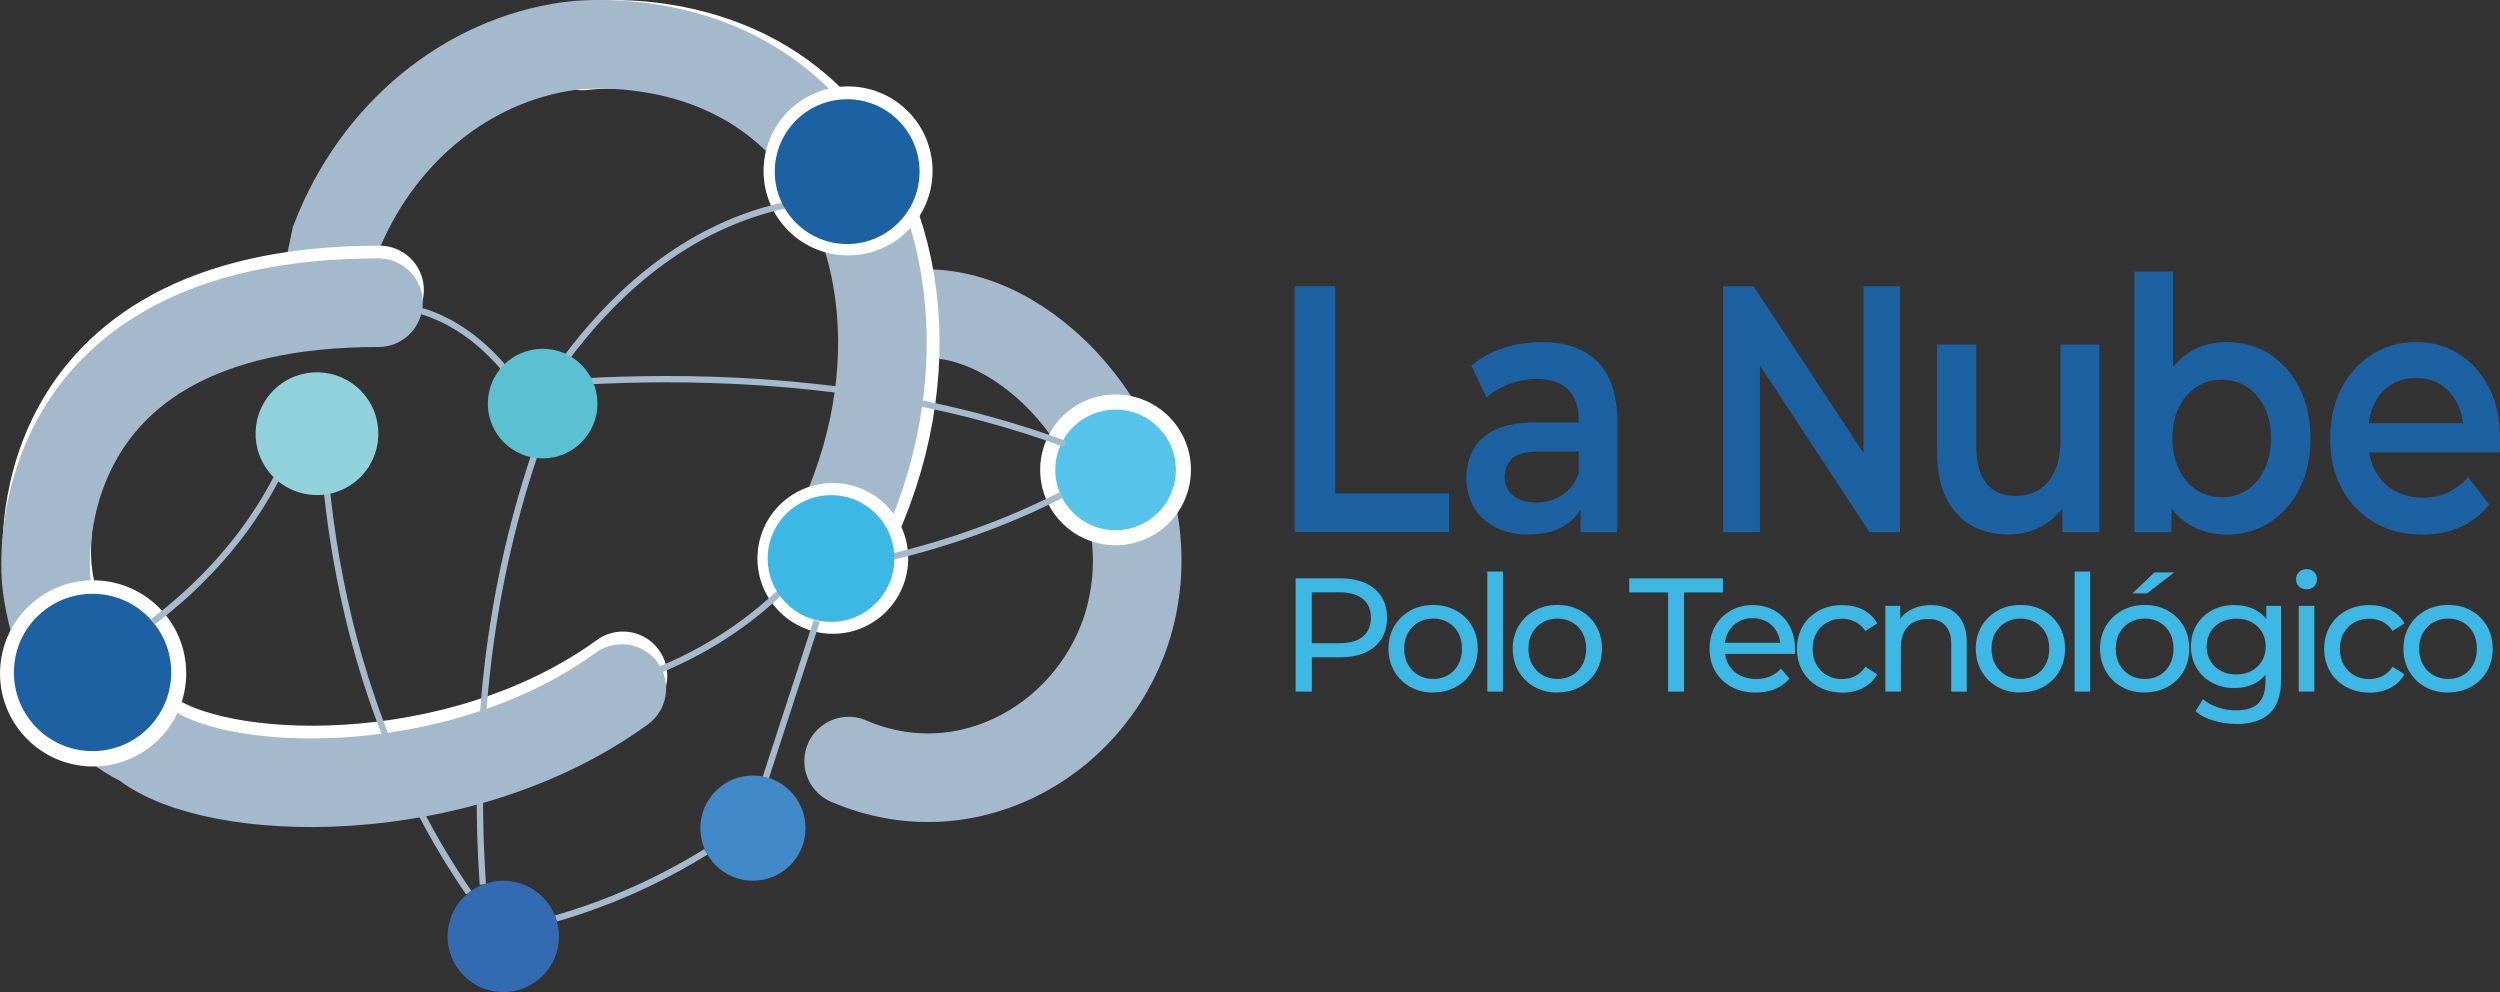 <?xml version="1.0" encoding="UTF-8"?>
<svg id="Capa_2" data-name="Capa 2" xmlns="http://www.w3.org/2000/svg" viewBox="0 0 395.02 156.76">
  <rect x="0" y="0" width="395.02" height="156.76" fill="#333333" stroke="none"/>
  <defs>
    <style>
      .cls-1, .cls-2 {
        stroke-miterlimit: 6;
      }

      .cls-1, .cls-2, .cls-3, .cls-4, .cls-5 {
        fill: none;
      }

      .cls-1, .cls-2, .cls-4, .cls-5 {
        stroke-linecap: round;
        stroke-width: 14px;
      }

      .cls-1, .cls-3, .cls-4 {
        stroke: #a4b9cb;
      }

      .cls-2, .cls-5 {
        stroke: #fff;
      }

      .cls-3, .cls-4, .cls-5 {
        stroke-miterlimit: 10;
      }

      .cls-6 {
        fill: #56c3eb;
      }

      .cls-7 {
        fill: #3db7e4;
      }

      .cls-8 {
        fill: #1c62a3;
      }

      .cls-9 {
        fill: #fff;
      }

      .cls-10 {
        fill: #336bb3;
      }

      .cls-11 {
        fill: #5bc1d2;
      }

      .cls-12 {
        fill: #4189c8;
      }

      .cls-13 {
        fill: #91d1db;
      }
    </style>
  </defs>
  <g id="Capa_1-2" data-name="Capa 1">
    <g id="ISOLOGO">
      <path class="cls-4" d="M134.09,120.26c19.15,8.24,39.38-3.91,44.38-22.45,6.02-22.32-11.36-45.32-28.7-47.99-2.46-.38-4.82-.33-7.02,0"/>
      <path class="cls-2" d="M134.09,84.65c12.54-25.43,8.53-53.17-7.89-67.4-14.31-12.41-33.01-10.15-34.14-9.99"/>
      <path class="cls-1" d="M132.06,84.65c12.54-25.43,8.53-53.17-7.89-67.4-14.31-12.41-33.01-10.15-34.14-9.99-16.44,2.24-30.6,13.98-37.02,30.59-.37,1.77-.74,3.55-1.11,5.32"/>
      <path class="cls-5" d="M59.97,45.82c-57.6-.02-52.52,43.89-52.44,44.34,0,0,0,0,0,0,0,0,1.77,19.05,15.26,25.19,10.87,8.95,49.7,10.28,75.64-8.56"/>
      <path class="cls-4" d="M59.79,47.83c-57.6-.02-52.52,43.89-52.44,44.34,0,0,0,0,0,0,0,0,1.77,19.05,15.26,25.19,10.87,8.95,49.7,10.28,75.64-8.56"/>
      <g id="NODOS">
        <path class="cls-3" d="M51.65,77.53c1.39,13.23,4.95,31.63,14.46,50.18,2.57,5.02,5.28,9.45,7.96,13.35"/>
        <path class="cls-3" d="M76.29,139.76c-1.37-19.94.12-41.44,6.69-63.25.46-1.53.94-3.04,1.44-4.53"/>
        <path class="cls-3" d="M80.19,58.82c-2.44-2.99-7.1-7.82-13.82-9.74-2.45-.7-4.69-.88-6.58-.82"/>
        <path class="cls-3" d="M111.55,134.59c-5.88,3.63-12.67,6.98-20.42,9.52-1.11.36-2.2.7-3.29,1.01"/>
        <g>
          <circle class="cls-9" cx="14.71" cy="106.4" r="14.71" transform="translate(-65.36 34.81) rotate(-40.33)"/>
          <circle class="cls-8" cx="14.62" cy="106.26" r="12.43" transform="translate(-65.29 34.71) rotate(-40.33)"/>
        </g>
        <circle class="cls-10" cx="79.52" cy="147.96" r="8.8"/>
        <circle class="cls-9" cx="131.59" cy="88.24" r="11.91" transform="translate(-25.83 106.13) rotate(-40.33)"/>
        <circle class="cls-9" cx="134" cy="27.01" r="13.35" transform="translate(20.15 102.66) rotate(-45)"/>
        <g>
          <circle class="cls-9" cx="176.27" cy="74.25" r="11.91" transform="translate(-6.16 131.72) rotate(-40.33)"/>
          <circle class="cls-6" cx="176.27" cy="74.25" r="9.53"/>
        </g>
        <path class="cls-3" d="M167.62,78.23c-3.08,1.58-8.68,4.25-16.31,6.79-3.97,1.32-7.43,2.25-10.09,2.89"/>
        <path class="cls-3" d="M92.06,60.28c15.45-.85,39.22-.72,63.52,5.83,4.65,1.25,8.88,2.63,12.71,4.04"/>
        <path class="cls-3" d="M89.44,56.64c6.06-8.17,17.31-20.32,34.25-24.13,1.82-.41,3.62-.7,5.37-.89"/>
        <path class="cls-3" d="M120.93,123.07c2.71-8.31,5.41-16.63,8.12-24.94"/>
        <path class="cls-3" d="M24.14,98.27c4.98-3.79,10.75-9.09,15.64-16.2,1.63-2.38,2.98-4.68,4.1-6.87"/>
        <path class="cls-3" d="M103.76,106.03c5.92-2.4,12.8-6.16,19.23-12.2,1.14-1.07,2.2-2.15,3.18-3.23"/>
        <circle class="cls-8" cx="133.86" cy="27.12" r="11.44"/>
        <circle class="cls-11" cx="85.74" cy="63.77" r="8.66"/>
        <circle class="cls-12" cx="118.97" cy="130.85" r="8.31"/>
        <circle class="cls-13" cx="50.08" cy="68.53" r="9.7" transform="translate(-31.47 45) rotate(-37.75)"/>
        <circle class="cls-7" cx="131.31" cy="88.25" r="10.01"/>
      </g>
    </g>
    <g id="LA_NUBE_POLO_TECNOLOGICO" data-name="LA NUBE POLO TECNOLOGICO">
      <g>
        <path class="cls-8" d="M272.27,84.08v-38.84h4.81l19.75,29.96h-2.38v-29.96h5.76v38.84h-4.81l-19.7-29.96h2.38v29.96h-5.8Z"/>
        <path class="cls-8" d="M317.43,84.46c-2.23,0-4.2-.47-5.9-1.42s-3.04-2.39-4.01-4.33c-.97-1.94-1.45-4.39-1.45-7.35v-16.92h6.19v16.04c0,2.63.54,4.6,1.62,5.91,1.08,1.31,2.59,1.97,4.52,1.97,1.44,0,2.7-.33,3.79-1,1.08-.67,1.92-1.67,2.51-3,.59-1.33.88-2.98.88-4.94v-14.98h6.14v29.63h-5.85v-8.05l1.03,2.5c-.88,1.89-2.18,3.35-3.88,4.38-1.7,1.04-3.57,1.55-5.6,1.55Z"/>
        <path class="cls-8" d="M337.26,84.08v-41.17h6.1v18.42l-.49,7.88.25,7.88v6.99h-5.85ZM351.76,84.46c-2.2,0-4.18-.55-5.95-1.64-1.77-1.09-3.14-2.77-4.11-5.02-.97-2.26-1.45-5.11-1.45-8.55s.51-6.33,1.52-8.57c1.02-2.24,2.39-3.9,4.13-4.99,1.74-1.09,3.69-1.64,5.85-1.64,2.56,0,4.83.63,6.83,1.89,2,1.26,3.58,3.03,4.74,5.33,1.16,2.29,1.75,4.96,1.75,7.99s-.58,5.74-1.75,8.02c-1.16,2.27-2.75,4.04-4.74,5.3-2,1.26-4.28,1.89-6.83,1.89ZM351.02,78.58c1.51,0,2.84-.38,4.01-1.14,1.16-.76,2.09-1.85,2.78-3.27.69-1.42,1.03-3.06,1.03-4.91s-.34-3.52-1.03-4.91c-.69-1.39-1.61-2.46-2.78-3.22-1.16-.76-2.5-1.14-4.01-1.14s-2.75.38-3.93,1.14-2.11,1.83-2.8,3.22c-.69,1.39-1.03,3.02-1.03,4.91s.34,3.49,1.03,4.91c.69,1.42,1.62,2.52,2.8,3.27,1.18.76,2.49,1.14,3.93,1.14Z"/>
        <path class="cls-8" d="M382.68,84.46c-2.92,0-5.46-.66-7.64-1.97-2.18-1.31-3.87-3.11-5.06-5.38-1.2-2.27-1.79-4.89-1.79-7.85s.58-5.58,1.75-7.85c1.16-2.28,2.77-4.07,4.82-5.38,2.05-1.31,4.38-1.97,7-1.97s4.83.64,6.83,1.91c2,1.28,3.57,3.06,4.72,5.35,1.15,2.29,1.72,5.01,1.72,8.16,0,.26,0,.58-.02.97-.02.39-.04.73-.07,1.03h-21.88v-4.61h18.63l-2.46,1.44c.03-1.67-.27-3.15-.91-4.47-.64-1.31-1.52-2.33-2.63-3.05-1.12-.72-2.43-1.08-3.93-1.08s-2.79.36-3.96,1.08c-1.16.72-2.06,1.75-2.68,3.08-.62,1.33-.93,2.87-.93,4.61v1.11c0,1.78.35,3.35,1.06,4.72.7,1.37,1.71,2.43,3.02,3.19,1.31.76,2.83,1.14,4.57,1.14,1.47,0,2.8-.28,3.98-.83,1.18-.56,2.23-1.37,3.15-2.44l3.34,4.33c-1.21,1.55-2.71,2.74-4.5,3.55s-3.83,1.22-6.12,1.22Z"/>
      </g>
      <g>
        <path class="cls-8" d="M204.58,84.07v-38.84h6.39v32.74h17.99v6.1h-24.38Z"/>
        <path class="cls-8" d="M241.48,84.46c-1.97,0-3.69-.38-5.16-1.14-1.47-.76-2.61-1.81-3.42-3.16-.8-1.35-1.2-2.88-1.2-4.58s.35-3.16,1.06-4.5c.7-1.33,1.86-2.39,3.47-3.16,1.61-.78,3.74-1.17,6.39-1.17h7.62v4.61h-7.18c-2.07,0-3.47.38-4.2,1.14-.74.76-1.11,1.71-1.11,2.86,0,1.22.44,2.2,1.33,2.94.88.74,2.11,1.11,3.69,1.11s2.86-.39,4.05-1.17c1.2-.78,2.07-1.92,2.63-3.44l.98,4.16c-.59,1.74-1.64,3.09-3.15,4.05-1.51.96-3.44,1.44-5.8,1.44ZM249.74,84.07v-6.05l-.29-1.22v-10.49c0-2.03-.55-3.62-1.65-4.74-1.1-1.13-2.76-1.69-4.99-1.69-1.44,0-2.87.26-4.28.78-1.41.52-2.62,1.24-3.64,2.16l-2.41-5.05c1.44-1.22,3.13-2.14,5.06-2.77,1.93-.63,3.95-.94,6.05-.94,3.83,0,6.78,1.04,8.85,3.11,2.06,2.07,3.1,5.25,3.1,9.54v17.37h-5.8Z"/>
      </g>
      <g>
        <path class="cls-7" d="M204.72,109.28v-17.9h6.98c1.57,0,2.91.25,4.01.74,1.11.49,1.96,1.21,2.56,2.15s.89,2.05.89,3.35-.3,2.41-.89,3.34c-.6.93-1.45,1.65-2.56,2.15-1.11.5-2.45.75-4.01.75h-5.57l1.15-1.2v6.62h-2.56ZM207.27,102.91l-1.15-1.28h5.5c1.64,0,2.88-.35,3.72-1.05.84-.7,1.27-1.69,1.27-2.97s-.42-2.27-1.27-2.97c-.84-.7-2.08-1.05-3.72-1.05h-5.5l1.15-1.28v10.58Z"/>
        <path class="cls-7" d="M226.45,109.43c-1.35,0-2.55-.3-3.62-.89-1.07-.6-1.91-1.42-2.52-2.47s-.92-2.24-.92-3.57.31-2.54.92-3.57,1.45-1.84,2.51-2.44c1.06-.6,2.27-.9,3.63-.9s2.55.29,3.62.88c1.07.59,1.9,1.4,2.51,2.44.6,1.04.91,2.23.91,3.58s-.3,2.54-.91,3.58c-.61,1.04-1.44,1.86-2.51,2.45s-2.27.89-3.62.89ZM226.45,107.28c.87,0,1.65-.2,2.34-.59.69-.39,1.23-.95,1.62-1.67.39-.72.59-1.56.59-2.52s-.2-1.81-.59-2.52c-.39-.71-.93-1.26-1.62-1.65-.69-.39-1.47-.59-2.34-.59s-1.64.2-2.33.59c-.68.39-1.23.94-1.64,1.65-.41.71-.61,1.55-.61,2.52s.2,1.79.61,2.52c.41.72.95,1.28,1.64,1.67.68.39,1.46.59,2.33.59Z"/>
        <path class="cls-7" d="M235.01,109.28v-18.97h2.46v18.97h-2.46Z"/>
        <path class="cls-7" d="M246.08,109.43c-1.35,0-2.55-.3-3.62-.89-1.07-.6-1.91-1.42-2.52-2.47s-.92-2.24-.92-3.57.31-2.54.92-3.57,1.45-1.84,2.51-2.44c1.06-.6,2.27-.9,3.63-.9s2.55.29,3.62.88c1.07.59,1.9,1.4,2.51,2.44.6,1.04.91,2.23.91,3.58s-.3,2.54-.91,3.58c-.61,1.04-1.44,1.86-2.51,2.45s-2.27.89-3.62.89ZM246.08,107.28c.87,0,1.65-.2,2.34-.59.69-.39,1.23-.95,1.62-1.67.39-.72.59-1.56.59-2.52s-.2-1.81-.59-2.52c-.39-.71-.93-1.26-1.62-1.65-.69-.39-1.47-.59-2.34-.59s-1.64.2-2.33.59c-.68.39-1.23.94-1.64,1.65-.41.71-.61,1.55-.61,2.52s.2,1.79.61,2.52c.41.72.95,1.28,1.64,1.67.68.39,1.46.59,2.33.59Z"/>
        <path class="cls-7" d="M263.57,109.28v-15.67h-6.14v-2.22h14.8v2.22h-6.14v15.67h-2.53Z"/>
        <path class="cls-7" d="M277.42,109.43c-1.45,0-2.72-.3-3.82-.89s-1.95-1.41-2.56-2.45c-.61-1.04-.91-2.23-.91-3.58s.29-2.54.88-3.58,1.4-1.85,2.43-2.44c1.03-.59,2.19-.88,3.49-.88s2.47.29,3.48.87c1,.58,1.79,1.39,2.36,2.44.57,1.05.86,2.27.86,3.67,0,.1,0,.22-.01.36,0,.14-.02.26-.04.38h-11.53v-1.76h10.25l-1,.61c.02-.87-.16-1.64-.54-2.33s-.89-1.21-1.55-1.6c-.66-.38-1.42-.58-2.29-.58s-1.61.19-2.28.58c-.66.38-1.18.92-1.56,1.61s-.56,1.48-.56,2.36v.41c0,.9.21,1.71.63,2.42.42.71,1,1.26,1.75,1.65s1.61.59,2.58.59c.8,0,1.53-.14,2.19-.41.66-.27,1.23-.68,1.73-1.23l1.35,1.58c-.61.72-1.38,1.26-2.29,1.64-.91.38-1.93.56-3.05.56Z"/>
        <path class="cls-7" d="M291.08,109.43c-1.38,0-2.61-.3-3.69-.89-1.08-.6-1.93-1.41-2.54-2.45-.61-1.04-.92-2.23-.92-3.58s.31-2.54.92-3.58,1.46-1.85,2.54-2.44c1.08-.59,2.31-.88,3.69-.88,1.23,0,2.32.24,3.29.73.96.49,1.71,1.21,2.24,2.16l-1.87,1.2c-.44-.67-.98-1.15-1.62-1.47-.64-.32-1.33-.47-2.06-.47-.89,0-1.68.2-2.38.59-.7.39-1.25.94-1.66,1.65-.41.71-.61,1.55-.61,2.52s.2,1.81.61,2.53c.41.72.96,1.27,1.66,1.66.7.39,1.49.59,2.38.59.73,0,1.42-.16,2.06-.47.64-.31,1.18-.81,1.62-1.47l1.87,1.18c-.53.94-1.27,1.66-2.24,2.16s-2.06.75-3.29.75Z"/>
        <path class="cls-7" d="M297.9,109.28v-13.55h2.35v3.66l-.38-.97c.44-.89,1.12-1.58,2.04-2.07.92-.49,1.99-.74,3.22-.74,1.11,0,2.08.21,2.93.64.84.43,1.5,1.07,1.98,1.94.48.87.72,1.97.72,3.3v7.8h-2.45v-7.52c0-1.31-.32-2.3-.96-2.97-.64-.66-1.54-1-2.7-1-.87,0-1.63.17-2.28.51-.65.34-1.15.84-1.5,1.51-.35.67-.52,1.49-.52,2.48v6.98h-2.46Z"/>
        <path class="cls-7" d="M319.25,109.43c-1.35,0-2.55-.3-3.62-.89-1.07-.6-1.91-1.42-2.52-2.47s-.92-2.24-.92-3.57.31-2.54.92-3.57,1.45-1.84,2.51-2.44c1.06-.6,2.27-.9,3.63-.9s2.55.29,3.62.88c1.07.59,1.9,1.4,2.51,2.44.6,1.04.91,2.23.91,3.58s-.3,2.54-.91,3.58c-.61,1.04-1.44,1.86-2.51,2.45s-2.27.89-3.62.89ZM319.25,107.28c.87,0,1.65-.2,2.34-.59.69-.39,1.23-.95,1.62-1.67.39-.72.59-1.56.59-2.52s-.2-1.81-.59-2.52c-.39-.71-.93-1.26-1.62-1.65-.69-.39-1.47-.59-2.34-.59s-1.64.2-2.33.59c-.68.39-1.23.94-1.64,1.65-.41.71-.61,1.55-.61,2.52s.2,1.79.61,2.52c.41.72.95,1.28,1.64,1.67.68.39,1.46.59,2.33.59Z"/>
        <path class="cls-7" d="M327.81,109.28v-18.97h2.46v18.97h-2.46Z"/>
        <path class="cls-7" d="M338.88,109.43c-1.35,0-2.55-.3-3.62-.89-1.07-.6-1.91-1.42-2.52-2.47s-.92-2.24-.92-3.57.31-2.54.92-3.57,1.45-1.84,2.51-2.44c1.06-.6,2.27-.9,3.63-.9s2.55.29,3.62.88c1.07.59,1.9,1.4,2.51,2.44.6,1.04.91,2.23.91,3.58s-.3,2.54-.91,3.58c-.61,1.04-1.44,1.86-2.51,2.45s-2.27.89-3.62.89ZM338.88,107.28c.87,0,1.65-.2,2.34-.59.69-.39,1.23-.95,1.62-1.67.39-.72.59-1.56.59-2.52s-.2-1.81-.59-2.52c-.39-.71-.93-1.26-1.62-1.65-.69-.39-1.47-.59-2.34-.59s-1.64.2-2.33.59c-.68.39-1.23.94-1.64,1.65-.41.71-.61,1.55-.61,2.52s.2,1.79.61,2.52c.41.72.95,1.28,1.64,1.67.68.39,1.46.59,2.33.59ZM336.94,93.76l3.48-3.32h3.12l-4.29,3.32h-2.3Z"/>
        <path class="cls-7" d="M353.07,108.72c-1.31,0-2.48-.28-3.52-.83-1.03-.55-1.85-1.32-2.45-2.31-.61-.99-.91-2.13-.91-3.43s.3-2.46.91-3.44c.6-.98,1.42-1.74,2.45-2.29s2.2-.82,3.52-.82c1.16,0,2.21.23,3.17.7.95.47,1.72,1.19,2.29,2.16.57.97.86,2.2.86,3.68s-.29,2.68-.86,3.66c-.57.97-1.33,1.7-2.29,2.19-.96.49-2.01.73-3.17.73ZM353.38,114.39c-1.24,0-2.45-.18-3.62-.52-1.17-.35-2.12-.85-2.85-1.5l1.18-1.89c.63.55,1.41.98,2.33,1.29.92.31,1.88.47,2.89.47,1.6,0,2.78-.38,3.53-1.12.75-.75,1.12-1.89,1.12-3.43v-2.86l.26-2.68-.13-2.71v-3.71h2.33v11.71c0,2.39-.6,4.14-1.79,5.27-1.19,1.12-2.94,1.69-5.24,1.69ZM353.35,106.57c.9,0,1.7-.19,2.4-.56.7-.37,1.25-.89,1.65-1.56.4-.66.6-1.43.6-2.3s-.2-1.64-.6-2.3c-.4-.67-.95-1.18-1.65-1.55-.7-.37-1.5-.55-2.4-.55s-1.71.18-2.42.55c-.71.37-1.26.88-1.66,1.55-.4.66-.6,1.43-.6,2.3s.2,1.64.6,2.3c.4.67.95,1.19,1.66,1.56.71.38,1.51.56,2.42.56Z"/>
        <path class="cls-7" d="M364.45,93.12c-.48,0-.87-.15-1.19-.46-.32-.31-.47-.68-.47-1.12s.16-.84.47-1.15c.31-.31.71-.46,1.19-.46s.87.15,1.19.45c.32.3.47.67.47,1.11s-.15.85-.46,1.16-.71.47-1.2.47ZM363.22,109.28v-13.55h2.46v13.55h-2.46Z"/>
        <path class="cls-7" d="M374.39,109.43c-1.38,0-2.61-.3-3.69-.89-1.08-.6-1.93-1.41-2.54-2.45-.61-1.04-.92-2.23-.92-3.58s.31-2.54.92-3.58,1.46-1.85,2.54-2.44c1.08-.59,2.31-.88,3.69-.88,1.23,0,2.32.24,3.29.73.96.49,1.71,1.21,2.24,2.16l-1.87,1.2c-.44-.67-.98-1.15-1.62-1.47-.64-.32-1.33-.47-2.06-.47-.89,0-1.68.2-2.38.59-.7.39-1.25.94-1.66,1.65-.41.71-.61,1.55-.61,2.52s.2,1.81.61,2.53c.41.72.96,1.27,1.66,1.66.7.39,1.49.59,2.38.59.73,0,1.42-.16,2.06-.47.64-.31,1.18-.81,1.62-1.47l1.87,1.18c-.53.94-1.27,1.66-2.24,2.16s-2.06.75-3.29.75Z"/>
        <path class="cls-7" d="M386.82,109.43c-1.35,0-2.55-.3-3.62-.89-1.07-.6-1.91-1.42-2.52-2.47s-.92-2.24-.92-3.57.31-2.54.92-3.57,1.45-1.84,2.51-2.44c1.06-.6,2.27-.9,3.63-.9s2.55.29,3.62.88c1.07.59,1.9,1.4,2.51,2.44.6,1.04.91,2.23.91,3.58s-.3,2.54-.91,3.58c-.61,1.04-1.44,1.86-2.51,2.45s-2.27.89-3.62.89ZM386.82,107.28c.87,0,1.65-.2,2.34-.59.69-.39,1.23-.95,1.62-1.67.39-.72.59-1.56.59-2.52s-.2-1.81-.59-2.52c-.39-.71-.93-1.26-1.62-1.65-.69-.39-1.47-.59-2.34-.59s-1.64.2-2.33.59c-.68.39-1.23.94-1.64,1.65-.41.71-.61,1.55-.61,2.52s.2,1.79.61,2.52c.41.72.95,1.28,1.64,1.67.68.39,1.46.59,2.33.59Z"/>
      </g>
    </g>
  </g>
</svg>